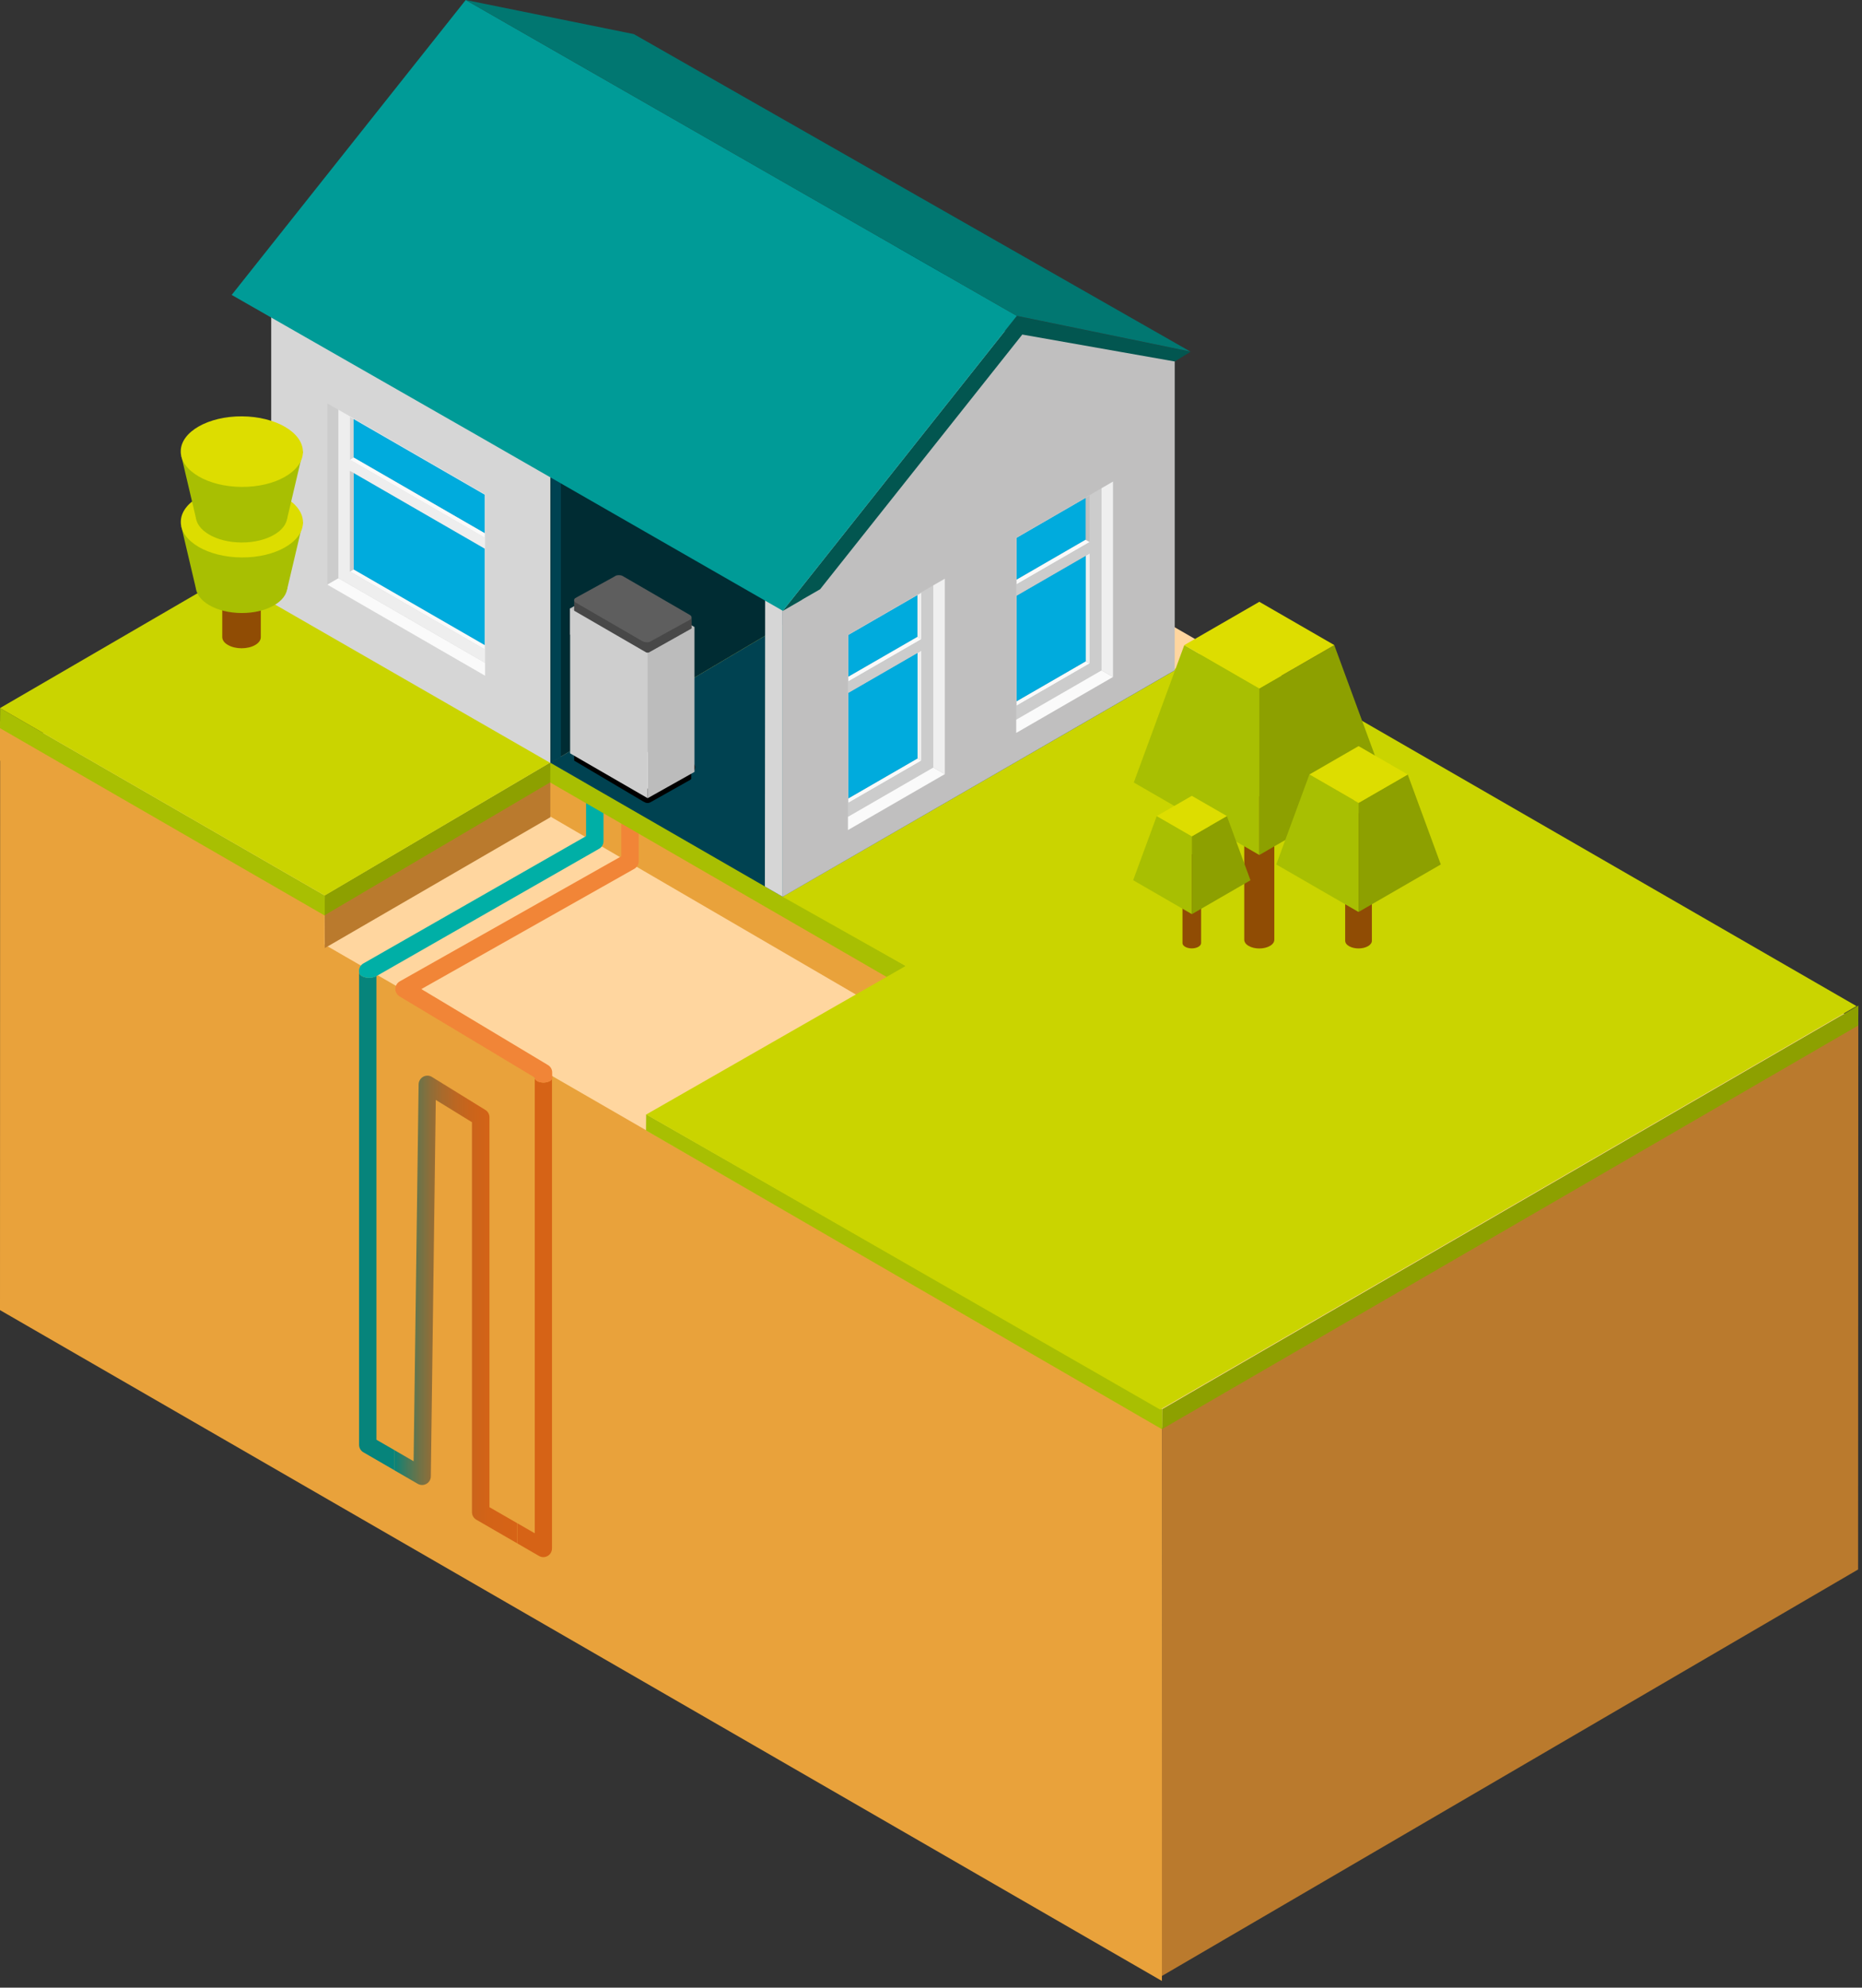 <svg width="267" height="285" viewBox="0 0 267 285" fill="none" xmlns="http://www.w3.org/2000/svg">
<rect x="0" y="0" width="267" height="285" fill="#333333" stroke="none"/>
<g clip-path="url(#clip0_768_7722)">
<path fill-rule="evenodd" clip-rule="evenodd" d="M0 108.75L99.99 50.44L266.46 146.5L166.48 204.81L0 108.75Z" fill="#FFD69F"/>
<path fill-rule="evenodd" clip-rule="evenodd" d="M166.63 204.78L166.6 283.33L266.44 225.04L266.47 146.49L166.63 204.78Z" fill="#BA7A2D"/>
<path fill-rule="evenodd" clip-rule="evenodd" d="M0 187.85L166.61 284.04L166.63 204.78L0.02 108.58L0 187.85Z" fill="#E9A23B"/>
<path d="M46.55 130.39L0 103.4V109.05L46.54 136.02L46.55 130.39Z" fill="#E9A23B"/>
<path d="M46.551 130.39L46.571 135.94L78.921 117.18V111.63L46.551 130.39Z" fill="#BA7A2D"/>
<path d="M78.92 111.63V117.08L153.7 160.64V155.19L78.92 111.63Z" fill="#E9A23B"/>
<path d="M235.44 148L177.57 114.58C177.18 114.36 176.71 114.36 176.32 114.58L171.43 117.4L173.93 118.84L176.94 117.1L232.3 149.06L219.71 156.2L222.22 157.65L235.44 150.16C235.83 149.94 236.07 149.53 236.07 149.08C236.07 148.63 235.83 148.22 235.45 147.99L235.44 148Z" fill="url(#paint0_radial_768_7722)"/>
<path d="M70.189 216.1V160.21C70.189 159.78 69.969 159.37 69.6 159.15L61.94 154.42C61.559 154.18 61.08 154.17 60.679 154.39C60.289 154.61 60.039 155.02 60.029 155.47L59.309 209.52L56.52 207.91V210.8L59.91 212.76C60.289 212.98 60.77 212.98 61.15 212.76C61.539 212.54 61.779 212.13 61.779 211.69L62.489 157.71L67.68 160.91V216.82C67.68 217.27 67.919 217.68 68.299 217.9L74.18 221.3V218.41L70.169 216.1H70.189Z" fill="url(#paint1_linear_768_7722)"/>
<path d="M51.9 139.97C51.64 139.82 51.51 139.62 51.49 139.42V207.16C51.49 207.61 51.73 208.02 52.11 208.24L56.52 210.79V207.9L53.98 206.44V139.96C53.98 139.96 53.98 139.96 53.97 139.96C53.4 140.29 52.47 140.29 51.89 139.96L51.9 139.97Z" fill="#06847B"/>
<path d="M53.98 139.97C53.98 139.97 54.011 139.94 54.031 139.93L53.98 139.96V139.97Z" fill="#00AFA6"/>
<path d="M84.04 109.07V119.89L52.111 138.14C51.721 138.36 51.48 138.78 51.48 139.22V139.42C51.501 139.62 51.63 139.81 51.891 139.97C52.471 140.3 53.391 140.3 53.971 139.97C53.971 139.97 53.971 139.97 53.98 139.97L54.031 139.93L85.91 121.7C86.3 121.48 86.54 121.06 86.54 120.62V109.07H84.04Z" fill="#00AFA6"/>
<path d="M78.841 155.01C78.341 155.3 77.521 155.3 77.021 155.01C76.821 154.89 76.721 154.75 76.681 154.6V219.85L74.201 218.42V221.31L77.291 223.1C77.481 223.21 77.701 223.27 77.911 223.27C78.121 223.27 78.341 223.21 78.531 223.1C78.921 222.88 79.151 222.46 79.151 222.02V154.62C79.121 154.77 79.031 154.91 78.831 155.03L78.841 155.01Z" fill="#D66316"/>
<path d="M76.641 154.49C76.641 154.49 76.671 154.56 76.681 154.59V154.51L76.641 154.49Z" fill="url(#paint2_linear_768_7722)"/>
<path d="M79.18 154.37V154.6C79.2 154.52 79.2 154.45 79.18 154.37Z" fill="url(#paint3_linear_768_7722)"/>
<path d="M78.831 153.95C78.321 153.66 77.511 153.66 77.011 153.95C76.761 154.1 76.631 154.29 76.641 154.48L76.681 154.5V154.58C76.721 154.73 76.821 154.88 77.021 154.99C77.531 155.28 78.341 155.28 78.841 154.99C79.041 154.88 79.131 154.73 79.181 154.58V154.35C79.141 154.2 79.041 154.05 78.841 153.94L78.831 153.95Z" fill="#F18537"/>
<path d="M89.09 109.8V122.78L57.33 140.71C56.94 140.93 56.7 141.34 56.69 141.78C56.68 142.22 56.92 142.64 57.3 142.87L76.64 154.48L76.68 154.5V154.58C76.72 154.73 76.82 154.88 77.02 154.99C77.53 155.28 78.34 155.28 78.84 154.99C79.04 154.88 79.13 154.73 79.18 154.58V154.35V153.78C79.18 153.34 78.95 152.93 78.57 152.71L60.42 141.82L90.95 124.58C91.34 124.36 91.59 123.94 91.59 123.49V109.78H89.09V109.8Z" fill="#F18537"/>
<path fill-rule="evenodd" clip-rule="evenodd" d="M46.571 128.37L46.551 131.23L78.941 112.15L78.961 109.29L46.571 128.37Z" fill="#8DA000"/>
<path d="M0.02 101.54L0 104.41L46.57 131.28V128.4L0.02 101.54Z" fill="#A8BF02"/>
<path d="M97.36 44.92L0 101.53L46.57 128.4L58.28 121.49L143.23 71.4L97.36 44.92Z" fill="#CAD400"/>
<path fill-rule="evenodd" clip-rule="evenodd" d="M166.651 202.05L166.631 204.91L266.461 147.04L266.481 144.18L166.651 202.05Z" fill="#8DA000"/>
<path d="M92.651 159.77L92.631 162.09L166.651 204.95V202.06L92.651 159.77Z" fill="#A8BF02"/>
<path d="M78.92 109.33L78.9 112.2L130.01 141.74L129.86 138.46L78.92 109.33Z" fill="#A8BF02"/>
<path d="M191.87 101.37L175.03 92.11L112.2 128.57L129.86 138.51L92.67 159.8L166.37 202.12L266.21 144.26L191.87 101.37Z" fill="#CAD400"/>
<path d="M38.891 43.74V86.37L78.921 109.4V68.1V66.57V65.57L38.891 43.74Z" fill="#D6D6D6"/>
<path fill-rule="evenodd" clip-rule="evenodd" d="M78.92 62.43V109.38L135.54 75.87V31.83L78.92 62.43Z" fill="#002C33"/>
<path fill-rule="evenodd" clip-rule="evenodd" d="M78.92 109.37L112.22 128.57L168.45 96.12L132.2 77.85L78.92 109.37Z" fill="#004251"/>
<path fill-rule="evenodd" clip-rule="evenodd" d="M80.431 108.54V67.59L78.971 66.74V109.38L80.431 108.54Z" fill="#004251"/>
<path fill-rule="evenodd" clip-rule="evenodd" d="M168.449 96.12L112.209 128.59V84.37L114.799 82.88L142.999 47.35L168.449 50.13V96.12Z" fill="#C0BFBF"/>
<path fill-rule="evenodd" clip-rule="evenodd" d="M131.549 85.32V91.33L132.119 91.66V84.98L131.549 85.31V85.32Z" fill="#EFEFEF"/>
<path fill-rule="evenodd" clip-rule="evenodd" d="M121.648 91.04L131.548 85.32V91.33L121.648 97.04V91.03V91.04Z" fill="#00ABDD"/>
<path fill-rule="evenodd" clip-rule="evenodd" d="M132.118 91.66L121.648 97.71V97.04L131.548 91.33L132.118 91.66Z" fill="#FAFAFA"/>
<path fill-rule="evenodd" clip-rule="evenodd" d="M132.118 109.07L121.648 115.12V114.48L131.568 108.75L132.118 109.07Z" fill="#FAFAFA"/>
<path fill-rule="evenodd" clip-rule="evenodd" d="M121.648 114.48V99.34L131.568 93.61V108.75L121.648 114.48Z" fill="#00ABDD"/>
<path fill-rule="evenodd" clip-rule="evenodd" d="M131.578 93.61V108.75L132.128 109.07V93.29L131.578 93.61Z" fill="#EFEFEF"/>
<path fill-rule="evenodd" clip-rule="evenodd" d="M121.65 115.12L132.12 109.07V93.29L131.57 93.61L121.65 99.34V115.12ZM132.12 91.67V84.99L131.55 85.32L121.65 91.03V97.71L132.12 91.66V91.67ZM133.83 110.05L121.59 117.12V91L133.83 83.93V110.05Z" fill="#CCCCCC"/>
<path fill-rule="evenodd" clip-rule="evenodd" d="M135.48 111L121.59 119.02V117.12L133.83 110.05L135.48 111Z" fill="#FAFAFA"/>
<path fill-rule="evenodd" clip-rule="evenodd" d="M135.478 111L133.828 110.05V83.93L135.478 82.98V111Z" fill="#EFEFEF"/>
<path fill-rule="evenodd" clip-rule="evenodd" d="M145.779 77.11L155.669 71.39V77.4L145.779 83.12V77.11Z" fill="#00ABDD"/>
<path fill-rule="evenodd" clip-rule="evenodd" d="M156.249 77.73L145.779 83.78V83.12L155.669 77.4L156.249 77.73Z" fill="#FAFAFA"/>
<path fill-rule="evenodd" clip-rule="evenodd" d="M156.249 95.14L145.779 101.19V100.55L155.699 94.82L156.259 95.14H156.249Z" fill="#FAFAFA"/>
<path fill-rule="evenodd" clip-rule="evenodd" d="M145.779 100.55V85.41L155.699 79.68V94.82L145.779 100.55Z" fill="#00ABDD"/>
<path fill-rule="evenodd" clip-rule="evenodd" d="M155.699 79.67V94.81L156.249 95.13V79.35L155.699 79.67Z" fill="#EFEFEF"/>
<path fill-rule="evenodd" clip-rule="evenodd" d="M145.779 101.18L156.249 95.13V79.35L155.699 79.67L145.779 85.4V101.18ZM156.249 77.73V71.05L155.669 71.38L145.779 77.1V83.78L156.249 77.73ZM157.959 96.12L145.719 103.19V77.07L157.959 70V96.12Z" fill="#CCCCCC"/>
<path fill-rule="evenodd" clip-rule="evenodd" d="M159.599 97.07L145.719 105.09V103.19L157.959 96.12L159.599 97.07Z" fill="#FAFAFA"/>
<path fill-rule="evenodd" clip-rule="evenodd" d="M159.599 97.07L157.959 96.12V70L159.599 69.05V97.07Z" fill="#EFEFEF"/>
<path d="M109.72 80.22V82.87L109.68 127.11L112.22 128.57V81.58L109.72 80.22Z" fill="#D6D6D6"/>
<path fill-rule="evenodd" clip-rule="evenodd" d="M115.01 85.98L117.6 84.49L146.59 47.97L168.45 51.83L170.72 50.44L145.8 45.31L112.24 87.6L115.01 86V85.98Z" fill="#025650"/>
<path fill-rule="evenodd" clip-rule="evenodd" d="M66.781 0L33.221 42.29L68.321 62.36L112.251 87.58L145.811 45.29L66.781 0Z" fill="#009B97"/>
<path fill-rule="evenodd" clip-rule="evenodd" d="M66.779 0L145.799 45.29L170.689 50.41L90.889 4.89L66.779 0Z" fill="#017771"/>
<path fill-rule="evenodd" clip-rule="evenodd" d="M48.529 58.76V82.91L46.94 83.83V57.85L48.529 58.77V58.76Z" fill="#CCCCCC"/>
<path fill-rule="evenodd" clip-rule="evenodd" d="M50.179 81.95L69.499 93.11V78.68L50.699 67.83L50.169 67.53V81.95H50.179ZM50.179 59.78V65.92L69.499 77.08V70.94L50.709 60.1L50.179 59.79V59.78ZM48.529 82.9V58.75L69.559 70.89V95.04L48.529 82.89V82.9Z" fill="#EEEEEE"/>
<path fill-rule="evenodd" clip-rule="evenodd" d="M69.559 95.05V96.89L46.94 83.83L48.529 82.91L69.57 95.06L69.559 95.05Z" fill="#FAFAFA"/>
<path fill-rule="evenodd" clip-rule="evenodd" d="M50.709 60.09L69.499 70.93V76.45L50.709 65.6V60.08V60.09Z" fill="#00ABDD"/>
<path fill-rule="evenodd" clip-rule="evenodd" d="M50.18 65.92L50.71 65.61L69.5 76.46V77.08L50.18 65.92Z" fill="#FAFAFA"/>
<path fill-rule="evenodd" clip-rule="evenodd" d="M69.5 92.49V93.1L50.18 81.94L50.71 81.64L69.51 92.49H69.5Z" fill="#FAFAFA"/>
<path fill-rule="evenodd" clip-rule="evenodd" d="M69.499 92.49L50.699 81.64V67.82L69.499 78.67V92.49Z" fill="#00ABDD"/>
<path fill-rule="evenodd" clip-rule="evenodd" d="M50.18 81.95L50.71 81.65V67.83L50.18 67.53V81.95Z" fill="#CCCCCC"/>
<path d="M37.399 91.35V81H31.869V91.33C31.869 91.75 32.129 92.17 32.689 92.48C33.769 93.11 35.529 93.11 36.599 92.48C37.149 92.16 37.409 91.75 37.399 91.33V91.35Z" fill="#904C04"/>
<path d="M41.196 84.15C41.209 82.057 38.283 80.342 34.66 80.319C31.037 80.296 28.09 81.975 28.076 84.068C28.063 86.161 30.99 87.876 34.613 87.899C38.236 87.922 41.183 86.243 41.196 84.15Z" fill="#A8BF02"/>
<path d="M25.99 75.44L28.12 84.5H41.17L43.44 74.87L25.99 75.44Z" fill="#A8BF02"/>
<path d="M43.446 74.926C43.464 72.132 39.556 69.842 34.718 69.811C29.88 69.781 25.944 72.022 25.926 74.816C25.909 77.611 29.816 79.901 34.654 79.931C39.492 79.961 43.428 77.721 43.446 74.926Z" fill="#DDDD00"/>
<path d="M41.196 74.037C41.209 71.944 38.283 70.228 34.66 70.206C31.037 70.183 28.09 71.861 28.076 73.954C28.063 76.047 30.99 77.763 34.613 77.785C38.236 77.808 41.183 76.13 41.196 74.037Z" fill="#A8BF02"/>
<path d="M25.99 65.33L28.12 74.38H41.17L43.44 64.75L25.99 65.33Z" fill="#A8BF02"/>
<path d="M43.436 64.813C43.454 62.018 39.546 59.728 34.708 59.698C29.87 59.667 25.934 61.908 25.917 64.703C25.899 67.497 29.807 69.787 34.645 69.817C39.483 69.848 43.419 67.607 43.436 64.813Z" fill="#DDDD00"/>
<path fill-rule="evenodd" clip-rule="evenodd" d="M178.42 114.19V134.75C178.42 135.07 178.63 135.39 179.05 135.63C179.89 136.12 181.26 136.12 182.1 135.63C182.52 135.39 182.73 135.07 182.73 134.75V114.19H178.41H178.42Z" fill="#904C04"/>
<path fill-rule="evenodd" clip-rule="evenodd" d="M180.58 122.59V98.71L169.82 92.5L162.58 112.2L180.59 122.6L180.58 122.59Z" fill="#A8BF02"/>
<path fill-rule="evenodd" clip-rule="evenodd" d="M198.58 112.2L180.57 122.6V98.72L191.33 92.51L198.58 112.21V112.2Z" fill="#8DA000"/>
<path fill-rule="evenodd" clip-rule="evenodd" d="M180.58 86.29L191.34 92.5L180.58 98.71L169.82 92.5L180.58 86.29Z" fill="#DDDD00"/>
<path fill-rule="evenodd" clip-rule="evenodd" d="M192.891 116.6V134.89C192.891 135.18 193.081 135.46 193.451 135.67C194.201 136.1 195.411 136.1 196.161 135.67C196.541 135.45 196.721 135.17 196.721 134.89V116.6H192.881H192.891Z" fill="#904C04"/>
<path fill-rule="evenodd" clip-rule="evenodd" d="M194.81 130.76V115.12L187.76 111.05L183.01 123.95L194.8 130.76H194.81Z" fill="#A8BF02"/>
<path fill-rule="evenodd" clip-rule="evenodd" d="M206.601 123.95L194.811 130.76V115.12L201.861 111.05L206.601 123.95Z" fill="#8DA000"/>
<path fill-rule="evenodd" clip-rule="evenodd" d="M194.81 106.98L201.86 111.05L194.81 115.12L187.76 111.05L194.81 106.98Z" fill="#DDDD00"/>
<path fill-rule="evenodd" clip-rule="evenodd" d="M169.561 122.49V135.22C169.561 135.42 169.691 135.61 169.951 135.76C170.471 136.06 171.321 136.06 171.841 135.76C172.101 135.61 172.231 135.41 172.231 135.22V122.49H169.561Z" fill="#904C04"/>
<path fill-rule="evenodd" clip-rule="evenodd" d="M170.9 131.07V119.91L165.87 117.01L162.49 126.21L170.9 131.07Z" fill="#A8BF02"/>
<path fill-rule="evenodd" clip-rule="evenodd" d="M179.31 126.22L170.9 131.08V119.92L175.93 117.02L179.31 126.22Z" fill="#8DA000"/>
<path fill-rule="evenodd" clip-rule="evenodd" d="M170.901 114.11L175.931 117.01L170.901 119.91L165.871 117.01L170.901 114.11Z" fill="#DDDD00"/>
<path d="M97.74 110.48L87.71 106.64L87.36 106.44C87.09 106.35 86.77 106.35 86.5 106.43L86.11 106.66L84.37 107.67L82.33 107.6V109.06C82.33 109.06 92.23 114.91 92.25 114.93C92.45 115.04 92.65 115.15 92.89 115.14C93.03 115.14 93.22 115.07 93.31 115.01C93.41 114.95 99.01 111.8 99.01 111.8C99.06 111.75 99.1 111.7 99.13 111.65V110.14L97.73 110.48H97.74Z" fill="black"/>
<path d="M98.991 109.71L98.811 109.6L87.711 105.14L87.361 104.94C87.091 104.85 86.771 104.85 86.501 104.93L86.111 105.16L82.741 107.11L82.461 107.27C82.271 107.45 82.281 107.67 82.481 107.85L82.711 107.98L92.121 113.43C92.121 113.43 92.111 113.42 92.131 113.43C92.311 113.53 92.551 113.58 92.781 113.58C92.921 113.58 93.091 113.58 93.191 113.51C93.291 113.44 98.761 110.45 98.761 110.45L99.021 110.3C99.221 110.12 99.211 109.88 98.991 109.71Z" fill="white"/>
<path d="M92.78 114.08C92.48 114.08 92.2 114.02 91.96 113.9C91.93 113.89 91.9 113.88 91.88 113.86L82.25 108.28C81.96 108.05 81.84 107.82 81.84 107.57C81.84 107.32 81.94 107.09 82.14 106.91C82.17 106.89 82.19 106.87 82.23 106.85L86.27 104.52C86.27 104.52 86.34 104.48 86.38 104.47C86.75 104.36 87.17 104.37 87.53 104.48C87.56 104.49 87.59 104.51 87.62 104.52L87.97 104.72L99.25 109.28C99.25 109.28 99.29 109.31 99.31 109.32C99.54 109.5 99.67 109.74 99.68 110C99.68 110.25 99.57 110.5 99.36 110.68L99.02 110.89C99.02 110.89 93.6 113.86 93.45 113.95C93.25 114.06 93.02 114.08 92.8 114.08H92.77H92.78ZM92.32 112.96C92.32 112.96 92.37 112.98 92.39 112.99C92.48 113.04 92.62 113.08 92.79 113.07C92.83 113.07 92.95 113.07 92.99 113.06C93.05 113.02 97.92 110.35 98.52 110.02L87.53 105.61L87.17 105.41C87.02 105.37 86.85 105.37 86.7 105.41L82.98 107.56L92.32 112.97V112.96Z" fill="black"/>
<path d="M99.559 89.89L88.439 83.46L86.609 105.16L99.559 110.68V89.89Z" fill="#BCBCBC"/>
<path d="M81.75 87.24V91.02L86.62 88.17L88.45 83.46L81.75 87.24Z" fill="#BCBCBC"/>
<path d="M97.74 88.99L89.54 84.24L89.19 84.04C88.92 83.95 88.6 83.95 88.33 84.03L87.94 84.26L84.37 86.18L82.33 86.11V87.52C82.33 87.52 82.33 87.57 82.33 87.59V87.72L82.4 87.76C82.4 87.76 82.45 87.82 82.49 87.85L82.72 87.98L92.13 93.43C92.13 93.43 92.12 93.42 92.14 93.43C92.32 93.53 92.56 93.58 92.79 93.58C92.93 93.58 93.1 93.58 93.2 93.51C93.3 93.45 98.77 90.45 98.77 90.45L99.03 90.3C99.08 90.25 99.12 90.2 99.15 90.15H99.18V88.63L97.75 88.98L97.74 88.99Z" fill="#484848"/>
<path d="M98.991 88.22L98.811 88.11L89.541 82.74L89.191 82.54C88.921 82.45 88.601 82.45 88.331 82.53L87.941 82.76L82.741 85.62L82.461 85.78C82.271 85.96 82.281 86.18 82.481 86.36L82.711 86.49L92.121 91.94C92.121 91.94 92.111 91.93 92.131 91.94C92.311 92.04 92.551 92.09 92.781 92.09C92.921 92.09 93.091 92.09 93.191 92.02C93.291 91.95 98.761 88.96 98.761 88.96L99.021 88.81C99.221 88.63 99.211 88.39 98.991 88.22Z" fill="#5E5E5E"/>
<path d="M92.869 93.66V114.45L99.569 110.69V89.89L92.869 93.66Z" fill="#BCBCBC"/>
<path d="M81.75 87.23V108.02L92.87 114.45V93.67L81.75 87.23Z" fill="#CECECE"/>
</g>
<defs>
<radialGradient id="paint0_radial_768_7722" cx="0" cy="0" r="1" gradientUnits="userSpaceOnUse" gradientTransform="translate(203.75 136.04) scale(48.31 48.31)">
<stop offset="0.16" stop-color="#F18537"/>
<stop offset="0.82" stop-color="#00AFA6"/>
</radialGradient>
<linearGradient id="paint1_linear_768_7722" x1="56.52" y1="187.77" x2="74.189" y2="187.77" gradientUnits="userSpaceOnUse">
<stop stop-color="#06847B"/>
<stop offset="0.03" stop-color="#1A8070"/>
<stop offset="0.11" stop-color="#46795B"/>
<stop offset="0.2" stop-color="#6D7348"/>
<stop offset="0.29" stop-color="#8D6E39"/>
<stop offset="0.39" stop-color="#A86A2C"/>
<stop offset="0.5" stop-color="#BC6722"/>
<stop offset="0.62" stop-color="#CA641B"/>
<stop offset="0.76" stop-color="#D36317"/>
<stop offset="1" stop-color="#D66316"/>
</linearGradient>
<linearGradient id="paint2_linear_768_7722" x1="156.806" y1="200.813" x2="158.633" y2="201.868" gradientUnits="userSpaceOnUse">
<stop stop-color="#06847B"/>
<stop offset="0.07" stop-color="#35846D"/>
<stop offset="0.15" stop-color="#618460"/>
<stop offset="0.23" stop-color="#888455"/>
<stop offset="0.32" stop-color="#A8844B"/>
<stop offset="0.41" stop-color="#C38444"/>
<stop offset="0.52" stop-color="#D7843E"/>
<stop offset="0.63" stop-color="#E5843A"/>
<stop offset="0.77" stop-color="#EE8437"/>
<stop offset="1" stop-color="#F18537"/>
</linearGradient>
<linearGradient id="paint3_linear_768_7722" x1="157.458" y1="199.684" x2="159.286" y2="200.739" gradientUnits="userSpaceOnUse">
<stop stop-color="#06847B"/>
<stop offset="0.07" stop-color="#35846D"/>
<stop offset="0.15" stop-color="#618460"/>
<stop offset="0.23" stop-color="#888455"/>
<stop offset="0.32" stop-color="#A8844B"/>
<stop offset="0.41" stop-color="#C38444"/>
<stop offset="0.52" stop-color="#D7843E"/>
<stop offset="0.63" stop-color="#E5843A"/>
<stop offset="0.77" stop-color="#EE8437"/>
<stop offset="1" stop-color="#F18537"/>
</linearGradient>
<clipPath id="clip0_768_7722">
<rect width="266.48" height="284.03" fill="white"/>
</clipPath>
</defs>
</svg>
